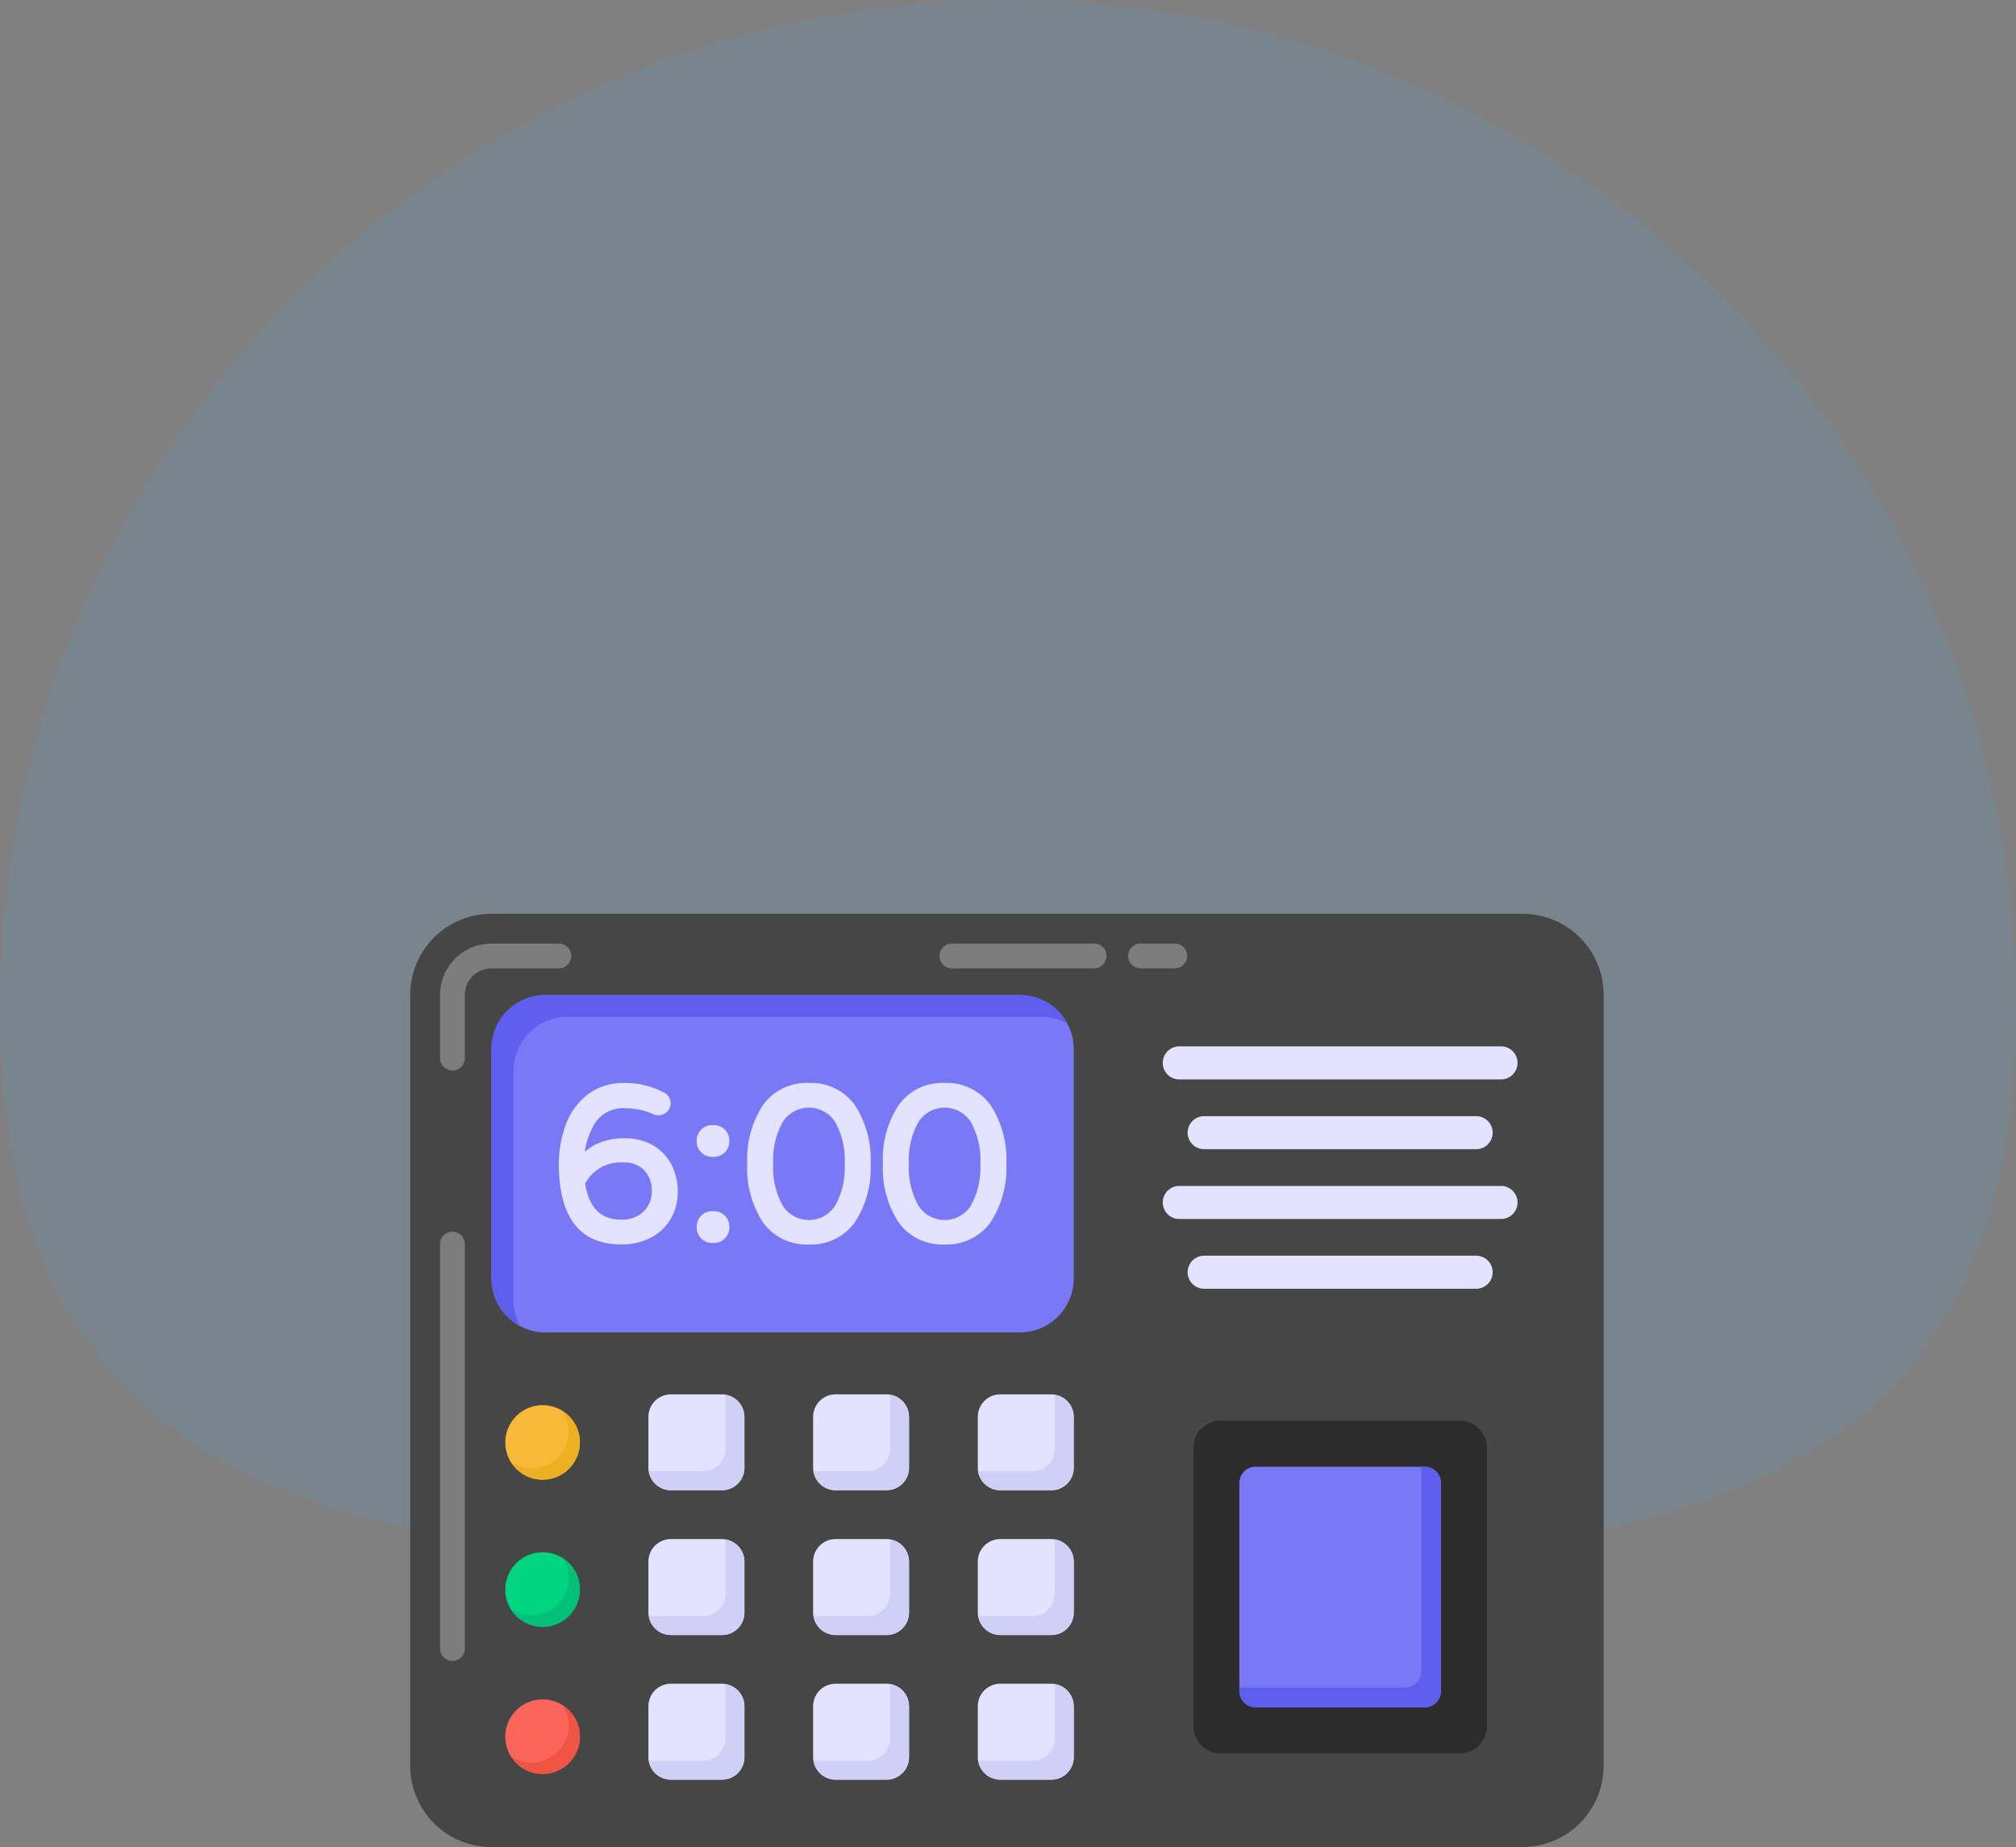<svg xmlns="http://www.w3.org/2000/svg" width="108.115" height="99.033" viewBox="0 0 108.115 99.033">
  <rect x="0" y="0" width="108.115" height="99.033" fill="#808080" stroke="none"/>
  <g id="Group_31413" data-name="Group 31413" transform="translate(-906 -1827.006)">
    <path id="Path_15583" data-name="Path 15583" d="M54.057,0a54.057,54.057,0,0,1,54.057,54.057c0,29.855-24.2,29.762-54.057,29.762S0,83.912,0,54.057A54.057,54.057,0,0,1,54.057,0Z" transform="translate(906 1827.006)" fill="#41b5fe" opacity="0.1"/>
    <g id="_x33_5" transform="translate(925.548 1868.303)">
      <path id="Path_17749" data-name="Path 17749" d="M66.451,12.051V53.383A4.348,4.348,0,0,1,62.1,57.736H6.805a4.348,4.348,0,0,1-4.354-4.354V12.051A4.348,4.348,0,0,1,6.805,7.7H62.1a4.348,4.348,0,0,1,4.354,4.354Z" transform="translate(0)" fill="#474646"/>
      <path id="Path_17750" data-name="Path 17750" d="M36.954,13.872V26.164a2.9,2.9,0,0,1-2.9,2.9H8.626a2.9,2.9,0,0,1-2.9-2.9V13.872a2.9,2.9,0,0,1,2.9-2.9H34.052a2.9,2.9,0,0,1,2.9,2.9Z" transform="translate(1.082 1.082)" fill="#7979f7"/>
      <path id="Path_17751" data-name="Path 17751" d="M36.606,12.493a2.941,2.941,0,0,0-1.379-.348H9.8a2.9,2.9,0,0,0-2.9,2.9V27.339a2.789,2.789,0,0,0,.363,1.379,2.871,2.871,0,0,1-1.538-2.554V13.872a2.9,2.9,0,0,1,2.9-2.9H34.052a2.892,2.892,0,0,1,2.554,1.524Z" transform="translate(1.082 1.082)" fill="#5e5eef"/>
      <g id="Group_31214" data-name="Group 31214" transform="translate(15.225 33.467)">
        <g id="Group_31210" data-name="Group 31210">
          <path id="Path_17752" data-name="Path 17752" d="M17.2,28.269V31a1.205,1.205,0,0,1-1.205,1.205H13.256A1.205,1.205,0,0,1,12.051,31V28.269a1.205,1.205,0,0,1,1.205-1.205h2.735A1.205,1.205,0,0,1,17.2,28.269Z" transform="translate(-12.051 -27.064)" fill="#e4e3ff"/>
          <path id="Path_17753" data-name="Path 17753" d="M17.2,34.1v2.735a1.205,1.205,0,0,1-1.205,1.205H13.256a1.205,1.205,0,0,1-1.205-1.205V34.1a1.205,1.205,0,0,1,1.205-1.205h2.735A1.205,1.205,0,0,1,17.2,34.1Z" transform="translate(-12.051 -25.136)" fill="#e4e3ff"/>
          <path id="Path_17754" data-name="Path 17754" d="M17.2,39.929v2.735a1.205,1.205,0,0,1-1.205,1.205H13.256a1.205,1.205,0,0,1-1.205-1.205V39.929a1.205,1.205,0,0,1,1.205-1.205h2.735A1.205,1.205,0,0,1,17.2,39.929Z" transform="translate(-12.051 -23.209)" fill="#e4e3ff"/>
        </g>
        <g id="Group_31211" data-name="Group 31211" transform="translate(8.833)">
          <path id="Path_17755" data-name="Path 17755" d="M23.834,28.269V31a1.205,1.205,0,0,1-1.205,1.205H19.894A1.205,1.205,0,0,1,18.689,31V28.269a1.205,1.205,0,0,1,1.205-1.205h2.735A1.205,1.205,0,0,1,23.834,28.269Z" transform="translate(-18.689 -27.064)" fill="#e4e3ff"/>
          <path id="Path_17756" data-name="Path 17756" d="M23.834,34.1v2.735a1.205,1.205,0,0,1-1.205,1.205H19.894a1.205,1.205,0,0,1-1.205-1.205V34.1a1.205,1.205,0,0,1,1.205-1.205h2.735A1.205,1.205,0,0,1,23.834,34.1Z" transform="translate(-18.689 -25.136)" fill="#e4e3ff"/>
          <path id="Path_17757" data-name="Path 17757" d="M23.834,39.929v2.735a1.205,1.205,0,0,1-1.205,1.205H19.894a1.205,1.205,0,0,1-1.205-1.205V39.929a1.205,1.205,0,0,1,1.205-1.205h2.735A1.205,1.205,0,0,1,23.834,39.929Z" transform="translate(-18.689 -23.209)" fill="#e4e3ff"/>
        </g>
        <g id="Group_31213" data-name="Group 31213" transform="translate(17.665)">
          <path id="Path_17758" data-name="Path 17758" d="M30.472,28.269V31a1.205,1.205,0,0,1-1.205,1.205H26.532A1.205,1.205,0,0,1,25.327,31V28.269a1.205,1.205,0,0,1,1.205-1.205h2.735A1.205,1.205,0,0,1,30.472,28.269Z" transform="translate(-25.327 -27.064)" fill="#e4e3ff"/>
          <path id="Path_17759" data-name="Path 17759" d="M30.47,28.268V31a1.2,1.2,0,0,1-1.2,1.2H26.523a1.216,1.216,0,0,1-1.19-1.031.828.828,0,0,0,.189.015H28.25a1.2,1.2,0,0,0,1.2-1.2V27.252a.7.7,0,0,0-.015-.174,1.2,1.2,0,0,1,1.03,1.19Z" transform="translate(-25.325 -27.059)" fill="#d0d0f7"/>
          <g id="Group_31212" data-name="Group 31212" transform="translate(0 7.757)">
            <path id="Path_17760" data-name="Path 17760" d="M30.472,34.1v2.735a1.205,1.205,0,0,1-1.205,1.205H26.532a1.205,1.205,0,0,1-1.205-1.205V34.1a1.205,1.205,0,0,1,1.205-1.205h2.735A1.205,1.205,0,0,1,30.472,34.1Z" transform="translate(-25.327 -32.894)" fill="#e4e3ff"/>
            <path id="Path_17761" data-name="Path 17761" d="M30.472,39.929v2.735a1.205,1.205,0,0,1-1.205,1.205H26.532a1.205,1.205,0,0,1-1.205-1.205V39.929a1.205,1.205,0,0,1,1.205-1.205h2.735A1.205,1.205,0,0,1,30.472,39.929Z" transform="translate(-25.327 -30.966)" fill="#e4e3ff"/>
          </g>
        </g>
      </g>
      <path id="Path_17762" data-name="Path 17762" d="M10.281,29.5a2,2,0,1,1-1.988-2A1.992,1.992,0,0,1,10.281,29.5Z" transform="translate(1.269 6.547)" fill="#f9b938"/>
      <path id="Path_17763" data-name="Path 17763" d="M10.2,29.416A1.992,1.992,0,0,1,6.541,30.5a1.99,1.99,0,0,0,3.048-1.683,1.893,1.893,0,0,0-.334-1.088,1.975,1.975,0,0,1,.943,1.683Z" transform="translate(1.352 6.624)" fill="#ecb021"/>
      <path id="Path_17764" data-name="Path 17764" d="M10.281,35.428a2,2,0,1,1-1.988-2A1.992,1.992,0,0,1,10.281,35.428Z" transform="translate(1.269 8.507)" fill="#00d67f"/>
      <path id="Path_17765" data-name="Path 17765" d="M10.2,35.349A1.995,1.995,0,0,1,6.53,36.423a2.061,2.061,0,0,0,1.074.3A1.991,1.991,0,0,0,9.593,34.74a1.946,1.946,0,0,0-.32-1.074,1.962,1.962,0,0,1,.929,1.683Z" transform="translate(1.349 8.586)" fill="#00c179"/>
      <path id="Path_17766" data-name="Path 17766" d="M10.281,41.355a2,2,0,1,1-1.988-2A1.992,1.992,0,0,1,10.281,41.355Z" transform="translate(1.269 10.467)" fill="#fc6559"/>
      <path id="Path_17767" data-name="Path 17767" d="M10.2,41.271a1.991,1.991,0,0,1-3.657,1.088,1.989,1.989,0,0,0,3.048-1.683,1.893,1.893,0,0,0-.334-1.088,1.975,1.975,0,0,1,.943,1.683Z" transform="translate(1.352 10.544)" fill="#f05543"/>
      <g id="Group_31215" data-name="Group 31215" transform="translate(10.422 16.771)">
        <path id="Path_17768" data-name="Path 17768" d="M13.46,17.841a2.946,2.946,0,0,0-1.468-.358,3.4,3.4,0,0,0-1.524.307,3.19,3.19,0,0,0-.634.416,4.183,4.183,0,0,1,.522-1.5,1.78,1.78,0,0,1,1.7-.83,3.459,3.459,0,0,1,1.484.329.669.669,0,0,0,.718-.155.638.638,0,0,0,.178-.446.626.626,0,0,0-.092-.329.637.637,0,0,0-.243-.239,5.151,5.151,0,0,0-.944-.37,4.284,4.284,0,0,0-1.182-.147,3.1,3.1,0,0,0-2.057.672A3.714,3.714,0,0,0,8.78,16.842a6.163,6.163,0,0,0-.338,2.014c0,2.864,1.124,4.317,3.343,4.317a3.339,3.339,0,0,0,1.6-.368,2.646,2.646,0,0,0,1.063-1.014,2.8,2.8,0,0,0,.37-1.416,3.115,3.115,0,0,0-.357-1.519,2.569,2.569,0,0,0-1-1.015Zm-.036,2.511a1.455,1.455,0,0,1-.764,1.294,1.78,1.78,0,0,1-.863.2c-1.1,0-1.738-.632-1.946-1.932a2.134,2.134,0,0,1,2.016-1.137,1.5,1.5,0,0,1,1.162.423,1.608,1.608,0,0,1,.4,1.147Z" transform="translate(-8.442 -14.516)" fill="#e4e3ff"/>
        <path id="Path_17769" data-name="Path 17769" d="M14.93,19.681h-.116A.82.82,0,0,0,14,20.5v.069a.82.82,0,0,0,.817.817h.116a.823.823,0,0,0,.817-.817V20.5a.82.82,0,0,0-.817-.817Z" transform="translate(-6.605 -12.808)" fill="#e4e3ff"/>
        <path id="Path_17770" data-name="Path 17770" d="M14.93,16.215h-.116a.82.82,0,0,0-.817.817V17.1a.823.823,0,0,0,.817.817h.116a.823.823,0,0,0,.817-.817v-.069a.823.823,0,0,0-.817-.817Z" transform="translate(-6.605 -13.955)" fill="#e4e3ff"/>
        <path id="Path_17771" data-name="Path 17771" d="M19.343,14.516a2.869,2.869,0,0,0-2.471,1.194,5.3,5.3,0,0,0-.837,3.135,5.3,5.3,0,0,0,.837,3.135,2.867,2.867,0,0,0,2.471,1.194,2.866,2.866,0,0,0,2.466-1.194,5.269,5.269,0,0,0,.842-3.135,5.269,5.269,0,0,0-.842-3.135A2.87,2.87,0,0,0,19.343,14.516Zm1.918,4.329a4.212,4.212,0,0,1-.512,2.25,1.671,1.671,0,0,1-2.812,0,4.212,4.212,0,0,1-.512-2.25,4.182,4.182,0,0,1,.512-2.237,1.669,1.669,0,0,1,2.812,0A4.182,4.182,0,0,1,21.261,18.845Z" transform="translate(-5.931 -14.516)" fill="#e4e3ff"/>
        <path id="Path_17772" data-name="Path 17772" d="M27.277,15.71a2.867,2.867,0,0,0-2.465-1.194,2.87,2.87,0,0,0-2.473,1.194,5.3,5.3,0,0,0-.837,3.135,5.3,5.3,0,0,0,.837,3.135,2.87,2.87,0,0,0,2.473,1.194,2.865,2.865,0,0,0,2.465-1.194,5.276,5.276,0,0,0,.844-3.135A5.276,5.276,0,0,0,27.277,15.71Zm-.548,3.135a4.212,4.212,0,0,1-.512,2.25,1.669,1.669,0,0,1-2.81,0,4.2,4.2,0,0,1-.512-2.25,4.174,4.174,0,0,1,.512-2.237,1.667,1.667,0,0,1,2.81,0,4.182,4.182,0,0,1,.512,2.237Z" transform="translate(-4.123 -14.516)" fill="#e4e3ff"/>
      </g>
      <g id="Group_31216" data-name="Group 31216" transform="translate(15.252 33.501)">
        <path id="Path_17773" data-name="Path 17773" d="M17.194,28.264v2.728a1.2,1.2,0,0,1-1.2,1.2H13.246a1.189,1.189,0,0,1-1.175-1.045.747.747,0,0,0,.159.029h2.743a1.2,1.2,0,0,0,1.2-1.2V27.248c0-.058-.029-.1-.029-.159a1.2,1.2,0,0,1,1.045,1.175Z" transform="translate(-12.071 -27.089)" fill="#d0d0f7"/>
        <path id="Path_17774" data-name="Path 17774" d="M17.194,34.088v2.743a1.2,1.2,0,0,1-1.2,1.2H13.246a1.2,1.2,0,0,1-1.175-1.045c.058,0,.116.029.159.029h2.743a1.2,1.2,0,0,0,1.2-1.2V33.073c0-.044-.029-.1-.029-.16a1.2,1.2,0,0,1,1.045,1.175Z" transform="translate(-12.071 -25.163)" fill="#d0d0f7"/>
        <path id="Path_17775" data-name="Path 17775" d="M17.194,39.923v2.728a1.2,1.2,0,0,1-1.2,1.2H13.246a1.189,1.189,0,0,1-1.175-1.045.89.89,0,0,0,.159.044h2.743a1.211,1.211,0,0,0,1.2-1.2V38.907c0-.058-.029-.1-.029-.16a1.2,1.2,0,0,1,1.045,1.176Z" transform="translate(-12.071 -23.234)" fill="#d0d0f7"/>
        <path id="Path_17776" data-name="Path 17776" d="M23.821,28.264v2.728a1.2,1.2,0,0,1-1.2,1.2H19.888a1.189,1.189,0,0,1-1.175-1.045.613.613,0,0,0,.159.029h2.743a1.211,1.211,0,0,0,1.2-1.2V27.248a.652.652,0,0,0-.044-.159,1.189,1.189,0,0,1,1.045,1.175Z" transform="translate(-9.875 -27.089)" fill="#d0d0f7"/>
        <path id="Path_17777" data-name="Path 17777" d="M23.821,34.088v2.743a1.2,1.2,0,0,1-1.2,1.2H19.888a1.2,1.2,0,0,1-1.175-1.045c.058,0,.1.029.159.029h2.743a1.211,1.211,0,0,0,1.2-1.2V33.073a.888.888,0,0,0-.044-.16,1.189,1.189,0,0,1,1.045,1.175Z" transform="translate(-9.875 -25.163)" fill="#d0d0f7"/>
        <path id="Path_17778" data-name="Path 17778" d="M23.821,39.923v2.728a1.2,1.2,0,0,1-1.2,1.2H19.888a1.189,1.189,0,0,1-1.175-1.045.648.648,0,0,0,.159.044h2.743a1.22,1.22,0,0,0,1.2-1.2V38.907a.656.656,0,0,0-.044-.16,1.19,1.19,0,0,1,1.045,1.176Z" transform="translate(-9.875 -23.234)" fill="#d0d0f7"/>
        <path id="Path_17779" data-name="Path 17779" d="M30.463,34.088v2.743a1.2,1.2,0,0,1-1.2,1.2H26.516a1.188,1.188,0,0,1-1.161-1.045c.044,0,.1.029.16.029h2.728a1.2,1.2,0,0,0,1.2-1.2V33.073a.746.746,0,0,0-.029-.16,1.2,1.2,0,0,1,1.045,1.175Z" transform="translate(-7.679 -25.163)" fill="#d0d0f7"/>
        <path id="Path_17780" data-name="Path 17780" d="M30.463,39.923v2.728a1.2,1.2,0,0,1-1.2,1.2H26.516a1.176,1.176,0,0,1-1.161-1.045.515.515,0,0,0,.16.044h2.728a1.211,1.211,0,0,0,1.2-1.2V38.907a.618.618,0,0,0-.029-.16,1.2,1.2,0,0,1,1.045,1.176Z" transform="translate(-7.679 -23.234)" fill="#d0d0f7"/>
      </g>
      <g id="Group_31217" data-name="Group 31217" transform="translate(42.809 14.808)">
        <path id="Path_17781" data-name="Path 17781" d="M51.807,13.928a.884.884,0,0,1-.886.886H33.667a.886.886,0,1,1,0-1.772H50.921a.884.884,0,0,1,.886.886Z" transform="translate(-32.781 -13.042)" fill="#e4e3ff"/>
        <path id="Path_17782" data-name="Path 17782" d="M50.141,16.739a.884.884,0,0,1-.886.886H34.669a.886.886,0,1,1,0-1.772H49.255A.884.884,0,0,1,50.141,16.739Z" transform="translate(-32.449 -12.112)" fill="#e4e3ff"/>
        <path id="Path_17783" data-name="Path 17783" d="M50.141,22.363a.884.884,0,0,1-.886.886H34.669a.886.886,0,1,1,0-1.772H49.255A.884.884,0,0,1,50.141,22.363Z" transform="translate(-32.449 -10.253)" fill="#e4e3ff"/>
        <path id="Path_17784" data-name="Path 17784" d="M51.807,19.551a.884.884,0,0,1-.886.886H33.667a.886.886,0,1,1,0-1.772H50.921A.884.884,0,0,1,51.807,19.551Z" transform="translate(-32.781 -11.182)" fill="#e4e3ff"/>
      </g>
      <path id="Path_17785" data-name="Path 17785" d="M49.76,29.576V44.51a1.456,1.456,0,0,1-1.451,1.451H35.466a1.456,1.456,0,0,1-1.451-1.451V29.576a1.456,1.456,0,0,1,1.451-1.451H48.309a1.455,1.455,0,0,1,1.451,1.451Z" transform="translate(10.436 6.754)" fill="#2d2c2c"/>
      <path id="Path_17786" data-name="Path 17786" d="M46.68,30.85V42.01a.873.873,0,0,1-.871.871h-9.07a.873.873,0,0,1-.871-.871V30.85a.873.873,0,0,1,.871-.871h9.07a.873.873,0,0,1,.871.871Z" transform="translate(11.049 7.367)" fill="#7979f7"/>
      <path id="Path_17787" data-name="Path 17787" d="M46.676,30.856V42.007a.875.875,0,0,1-.865.878H36.736a.875.875,0,0,1-.865-.878V41.82h8.876a.875.875,0,0,0,.878-.865V29.978h.186a.875.875,0,0,1,.865.878Z" transform="translate(11.05 7.367)" fill="#5e5eef"/>
      <g id="Group_31218" data-name="Group 31218" transform="translate(4.049 24.745)" opacity="0.3">
        <path id="Path_17788" data-name="Path 17788" d="M4.318,43.521a.665.665,0,0,1-.665-.665V21.174a.665.665,0,1,1,1.331,0V42.855A.665.665,0,0,1,4.318,43.521Z" transform="translate(-3.652 -20.509)" fill="#fff"/>
      </g>
      <g id="Group_31219" data-name="Group 31219" transform="translate(4.049 9.294)" opacity="0.3">
        <path id="Path_17789" data-name="Path 17789" d="M4.318,15.7a.665.665,0,0,1-.665-.665V11.655A2.76,2.76,0,0,1,6.408,8.9h3.616a.665.665,0,1,1,0,1.331H6.408a1.428,1.428,0,0,0-1.426,1.427v3.379a.665.665,0,0,1-.665.665Z" transform="translate(-3.652 -8.897)" fill="#fff"/>
      </g>
      <g id="Group_31222" data-name="Group 31222" transform="translate(30.837 9.294)" opacity="0.3">
        <g id="Group_31220" data-name="Group 31220">
          <path id="Path_17790" data-name="Path 17790" d="M32.073,10.228H24.449a.665.665,0,0,1,0-1.331h7.624a.665.665,0,0,1,0,1.331Z" transform="translate(-23.784 -8.897)" fill="#fff"/>
        </g>
        <g id="Group_31221" data-name="Group 31221" transform="translate(10.119)">
          <path id="Path_17791" data-name="Path 17791" d="M33.883,10.228h-1.83a.665.665,0,1,1,0-1.331h1.83a.665.665,0,0,1,0,1.331Z" transform="translate(-31.389 -8.897)" fill="#fff"/>
        </g>
      </g>
    </g>
  </g>
</svg>
